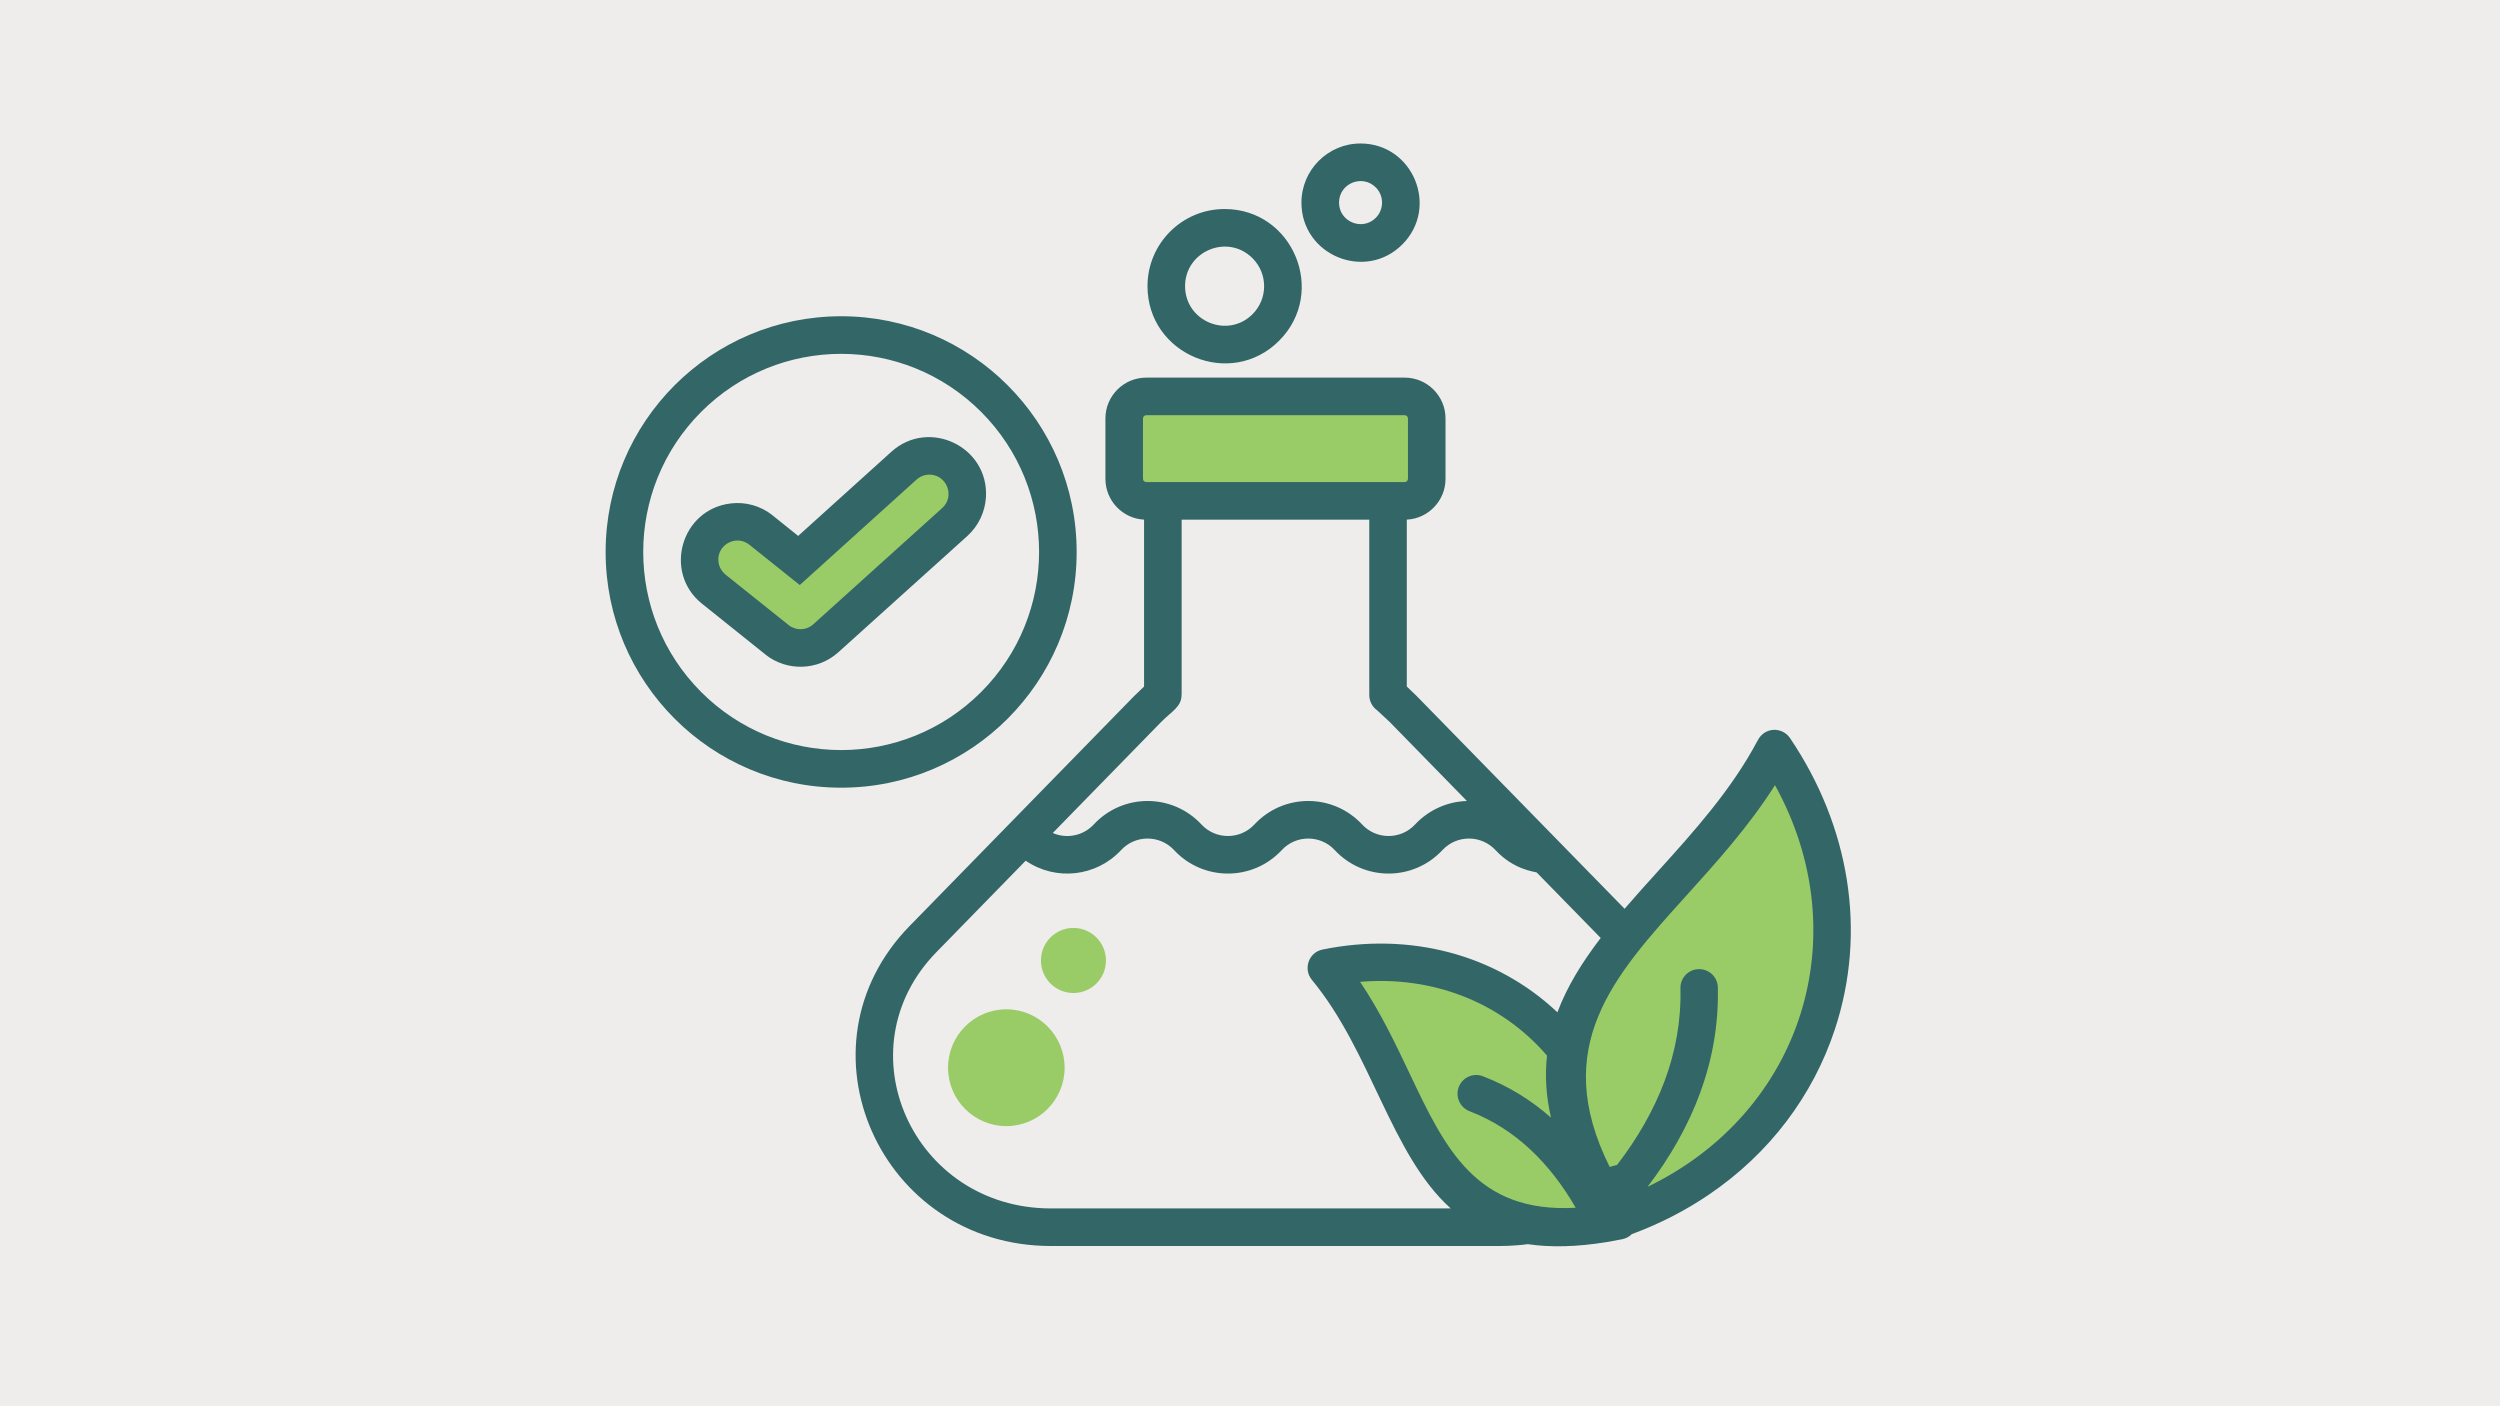 <svg xmlns="http://www.w3.org/2000/svg" xmlns:xlink="http://www.w3.org/1999/xlink" width="1920" viewBox="0 0 1440 810" height="1080" preserveAspectRatio="xMidYMid meet"><defs><clipPath id="db4c60ef8b"><path d="M 348.574 82.633 L 1067 82.633 L 1067 718 L 348.574 718 Z M 348.574 82.633 " clip-rule="nonzero"></path></clipPath></defs><rect x="-144" width="1728" fill="#ffffff" y="-81" height="972" fill-opacity="1"></rect><rect x="-144" width="1728" fill="#eeedeb" y="-81" height="972" fill-opacity="1"></rect><path fill="#99cc67" d="M 660.203 288.508 L 809.137 288.508 C 816.109 288.508 821.797 282.801 821.797 275.84 L 821.797 241.012 C 821.797 234.035 816.094 228.34 809.137 228.34 L 660.203 228.34 C 653.23 228.34 647.543 234.051 647.543 241.012 L 647.543 275.84 C 647.543 282.801 653.246 288.508 660.203 288.508 Z M 660.203 288.508 " fill-opacity="1" fill-rule="evenodd"></path><path fill="#99cc67" d="M 579.668 581.367 C 598.203 581.367 613.227 596.449 613.227 615 C 613.227 633.551 598.203 648.637 579.668 648.637 C 561.09 648.637 546.066 633.551 546.066 615 C 546.066 596.449 561.09 581.367 579.668 581.367 Z M 579.668 581.367 " fill-opacity="1" fill-rule="evenodd"></path><path fill="#99cc67" d="M 618.281 534.488 C 628.668 534.488 637.031 542.906 637.031 553.254 C 637.031 563.605 628.668 571.977 618.281 571.977 C 607.941 571.977 599.578 563.605 599.578 553.254 C 599.562 542.906 607.941 534.488 618.281 534.488 Z M 618.281 534.488 " fill-opacity="1" fill-rule="evenodd"></path><path fill="#99cc67" d="M 411.152 339.379 C 401.77 331.828 400.238 318.152 407.734 308.73 C 415.23 299.34 428.941 297.809 438.324 305.312 L 460.23 322.855 L 520.699 268.211 C 529.68 260.137 543.484 260.895 551.551 269.883 C 559.652 278.824 558.91 292.641 549.93 300.762 L 475.75 367.723 L 475.703 367.676 C 467.895 374.699 455.977 375.258 447.523 368.512 Z M 411.152 339.379 " fill-opacity="1" fill-rule="nonzero"></path><path fill="#99cc67" d="M 763.969 557.508 C 820.141 625.305 812.43 727.586 932.395 703.203 C 937.867 607.297 857.953 538.172 763.969 557.508 Z M 763.969 557.508 " fill-opacity="1" fill-rule="evenodd"></path><path fill="#99cc67" d="M 1022.125 431.219 C 969.461 530.992 844.719 571.914 932.348 702.152 C 1048.418 661.68 1091.004 533.082 1022.125 431.219 Z M 1022.125 431.219 " fill-opacity="1" fill-rule="evenodd"></path><g clip-path="url(#db4c60ef8b)"><path fill="#336667" d="M 783.68 82.648 C 813.867 82.648 829.125 119.391 807.73 140.805 C 786.336 162.219 749.625 146.945 749.625 116.73 C 749.641 97.902 764.883 82.648 783.68 82.648 Z M 792.441 107.945 C 784.637 100.129 771.281 105.668 771.281 116.715 C 771.281 127.715 784.652 133.254 792.441 125.488 C 797.266 120.629 797.266 112.77 792.441 107.945 Z M 705.387 120.398 C 744.816 120.398 764.664 168.328 736.766 196.27 C 708.848 224.211 660.961 204.301 660.961 164.832 C 660.945 140.309 680.84 120.398 705.387 120.398 Z M 721.461 148.742 C 707.18 134.398 682.602 144.625 682.602 164.832 C 682.602 185.098 707.18 195.266 721.461 180.969 C 730.363 172.07 730.363 157.637 721.461 148.742 Z M 931.484 670.93 C 954.746 640.574 968.859 606.676 967.934 569.27 C 967.809 563.297 972.492 558.344 978.441 558.223 C 984.41 558.082 989.355 562.785 989.48 568.742 C 990.484 611.023 975.059 649.441 948.996 683.602 C 1038.078 640.621 1070.199 538.742 1022.391 452.258 C 1007.227 476.16 988.738 496.598 971.039 516.199 C 929.41 562.289 892.652 602.949 927.188 672.152 Z M 955.086 501.734 C 975.555 479.055 997.191 455.168 1012.355 426.605 C 1016.344 418.625 1026.594 418.531 1031.062 425.152 C 1065.238 475.711 1075.578 536.5 1056.828 593.078 C 1044.34 630.797 1019.5 664.34 984.133 688.242 C 970.898 697.23 956.137 704.859 939.922 710.875 C 938.516 712.285 936.629 713.336 934.496 713.77 L 925.469 715.441 C 907.816 718.289 892.871 718.551 880.023 716.633 C 877.832 716.941 875.727 717.16 873.672 717.297 C 870.426 717.559 867.18 717.699 863.996 717.699 L 605.344 717.699 C 506.973 717.699 455.84 603.059 523.977 533.328 L 653.277 400.926 L 658.98 395.449 L 658.98 299.309 C 646.586 298.691 636.723 288.34 636.723 275.84 L 636.723 241.012 C 636.723 228.078 647.234 217.512 660.203 217.512 L 809.137 217.512 C 822.059 217.512 832.617 228.078 832.617 241.012 L 832.617 275.84 C 832.617 288.34 822.754 298.691 810.312 299.309 L 810.312 395.449 L 816.016 400.926 L 935.766 523.457 C 941.949 516.246 948.473 509.055 955.086 501.734 Z M 893.348 643.73 C 890.457 631.016 889.84 619.18 891.078 608.039 C 864.352 576.988 824.871 562.027 783.414 565.539 C 795.07 582.82 803.789 601.152 812.121 618.73 C 832.324 661.309 850.191 698.949 907.602 695.652 C 892.965 670.312 873.16 650.305 846.438 640.051 C 840.918 637.898 838.105 631.68 840.254 626.109 C 842.355 620.586 848.586 617.77 854.148 619.922 C 868.555 625.445 881.617 633.383 893.348 643.73 Z M 897.074 583.082 C 902.688 568.047 911.496 554.012 922.008 540.273 L 885.156 502.555 C 884.152 502.027 872.141 501.238 861.367 489.621 C 853.129 480.801 839.109 480.801 830.871 489.621 C 814.082 507.691 785.562 507.691 768.777 489.621 C 760.586 480.801 746.52 480.801 738.324 489.621 C 721.539 507.691 693.02 507.691 676.234 489.621 C 667.992 480.801 653.973 480.801 645.781 489.621 C 631.5 505.016 608.141 507.645 590.797 495.762 L 539.449 548.352 C 484.59 604.48 525.816 696.055 605.344 696.055 L 835.602 696.055 C 800.945 664.836 789.984 605.887 755.637 564.395 C 750.551 558.254 753.707 548.566 761.773 546.941 C 811.641 536.73 861.32 549.402 897.074 583.082 Z M 404.41 347.797 C 381.797 329.727 392.355 293.152 421.152 289.949 C 429.391 289.02 438.016 291.262 445.035 296.832 L 445.035 296.879 L 459.75 308.684 L 513.465 260.18 C 534.934 240.844 569.422 257.117 567.922 286.188 C 567.441 294.559 563.84 302.727 557.148 308.777 L 482.875 375.707 C 471.125 386.32 453.258 386.891 440.812 376.973 L 440.812 376.93 L 404.441 347.812 L 404.41 347.812 Z M 413.824 323.582 C 414.133 326.352 415.543 329.012 417.859 330.902 L 417.859 330.949 L 454.23 360.02 C 458.48 363.391 464.434 363.219 468.422 359.617 L 542.695 292.641 C 550.051 286.02 545.586 273.922 535.91 273.395 C 533.109 273.27 530.223 274.184 527.934 276.242 L 460.676 336.98 L 431.617 313.758 C 423.949 307.664 412.727 313.852 413.824 323.582 Z M 484.496 182.16 C 559.422 182.16 620.152 242.945 620.152 317.938 C 620.152 392.926 559.422 453.711 484.496 453.711 C 409.574 453.711 348.84 392.926 348.84 317.938 C 348.84 242.945 409.574 182.16 484.496 182.16 Z M 565.125 237.238 C 520.605 192.68 448.402 192.68 403.887 237.238 C 359.367 281.793 359.367 354.062 403.887 398.617 C 448.402 443.176 520.605 443.176 565.125 398.617 C 609.641 354.062 609.641 281.793 565.125 237.238 Z M 660.203 277.664 L 809.137 277.664 C 810.141 277.664 810.977 276.828 810.977 275.824 L 810.977 240.996 C 810.977 239.992 810.141 239.156 809.137 239.156 L 660.203 239.156 C 659.199 239.156 658.363 239.992 658.363 240.996 L 658.363 275.824 C 658.363 276.844 659.199 277.664 660.203 277.664 Z M 788.719 299.34 L 680.621 299.34 L 680.621 400.336 L 680.578 400.336 C 680.578 407.176 674.703 409.852 668.75 415.945 L 606.395 479.797 C 614.465 483.355 623.973 481.375 629.969 474.922 C 646.754 456.852 675.273 456.852 692.062 474.922 C 700.254 483.742 714.32 483.742 722.512 474.922 C 739.301 456.852 767.82 456.852 784.605 474.922 C 792.797 483.742 806.863 483.742 815.059 474.922 C 822.816 466.586 833.684 461.68 844.938 461.371 L 800.543 415.93 L 793.309 409.215 C 790.512 407.238 788.703 404.004 788.703 400.32 L 788.703 299.34 Z M 788.719 299.34 " fill-opacity="1" fill-rule="nonzero"></path></g></svg>